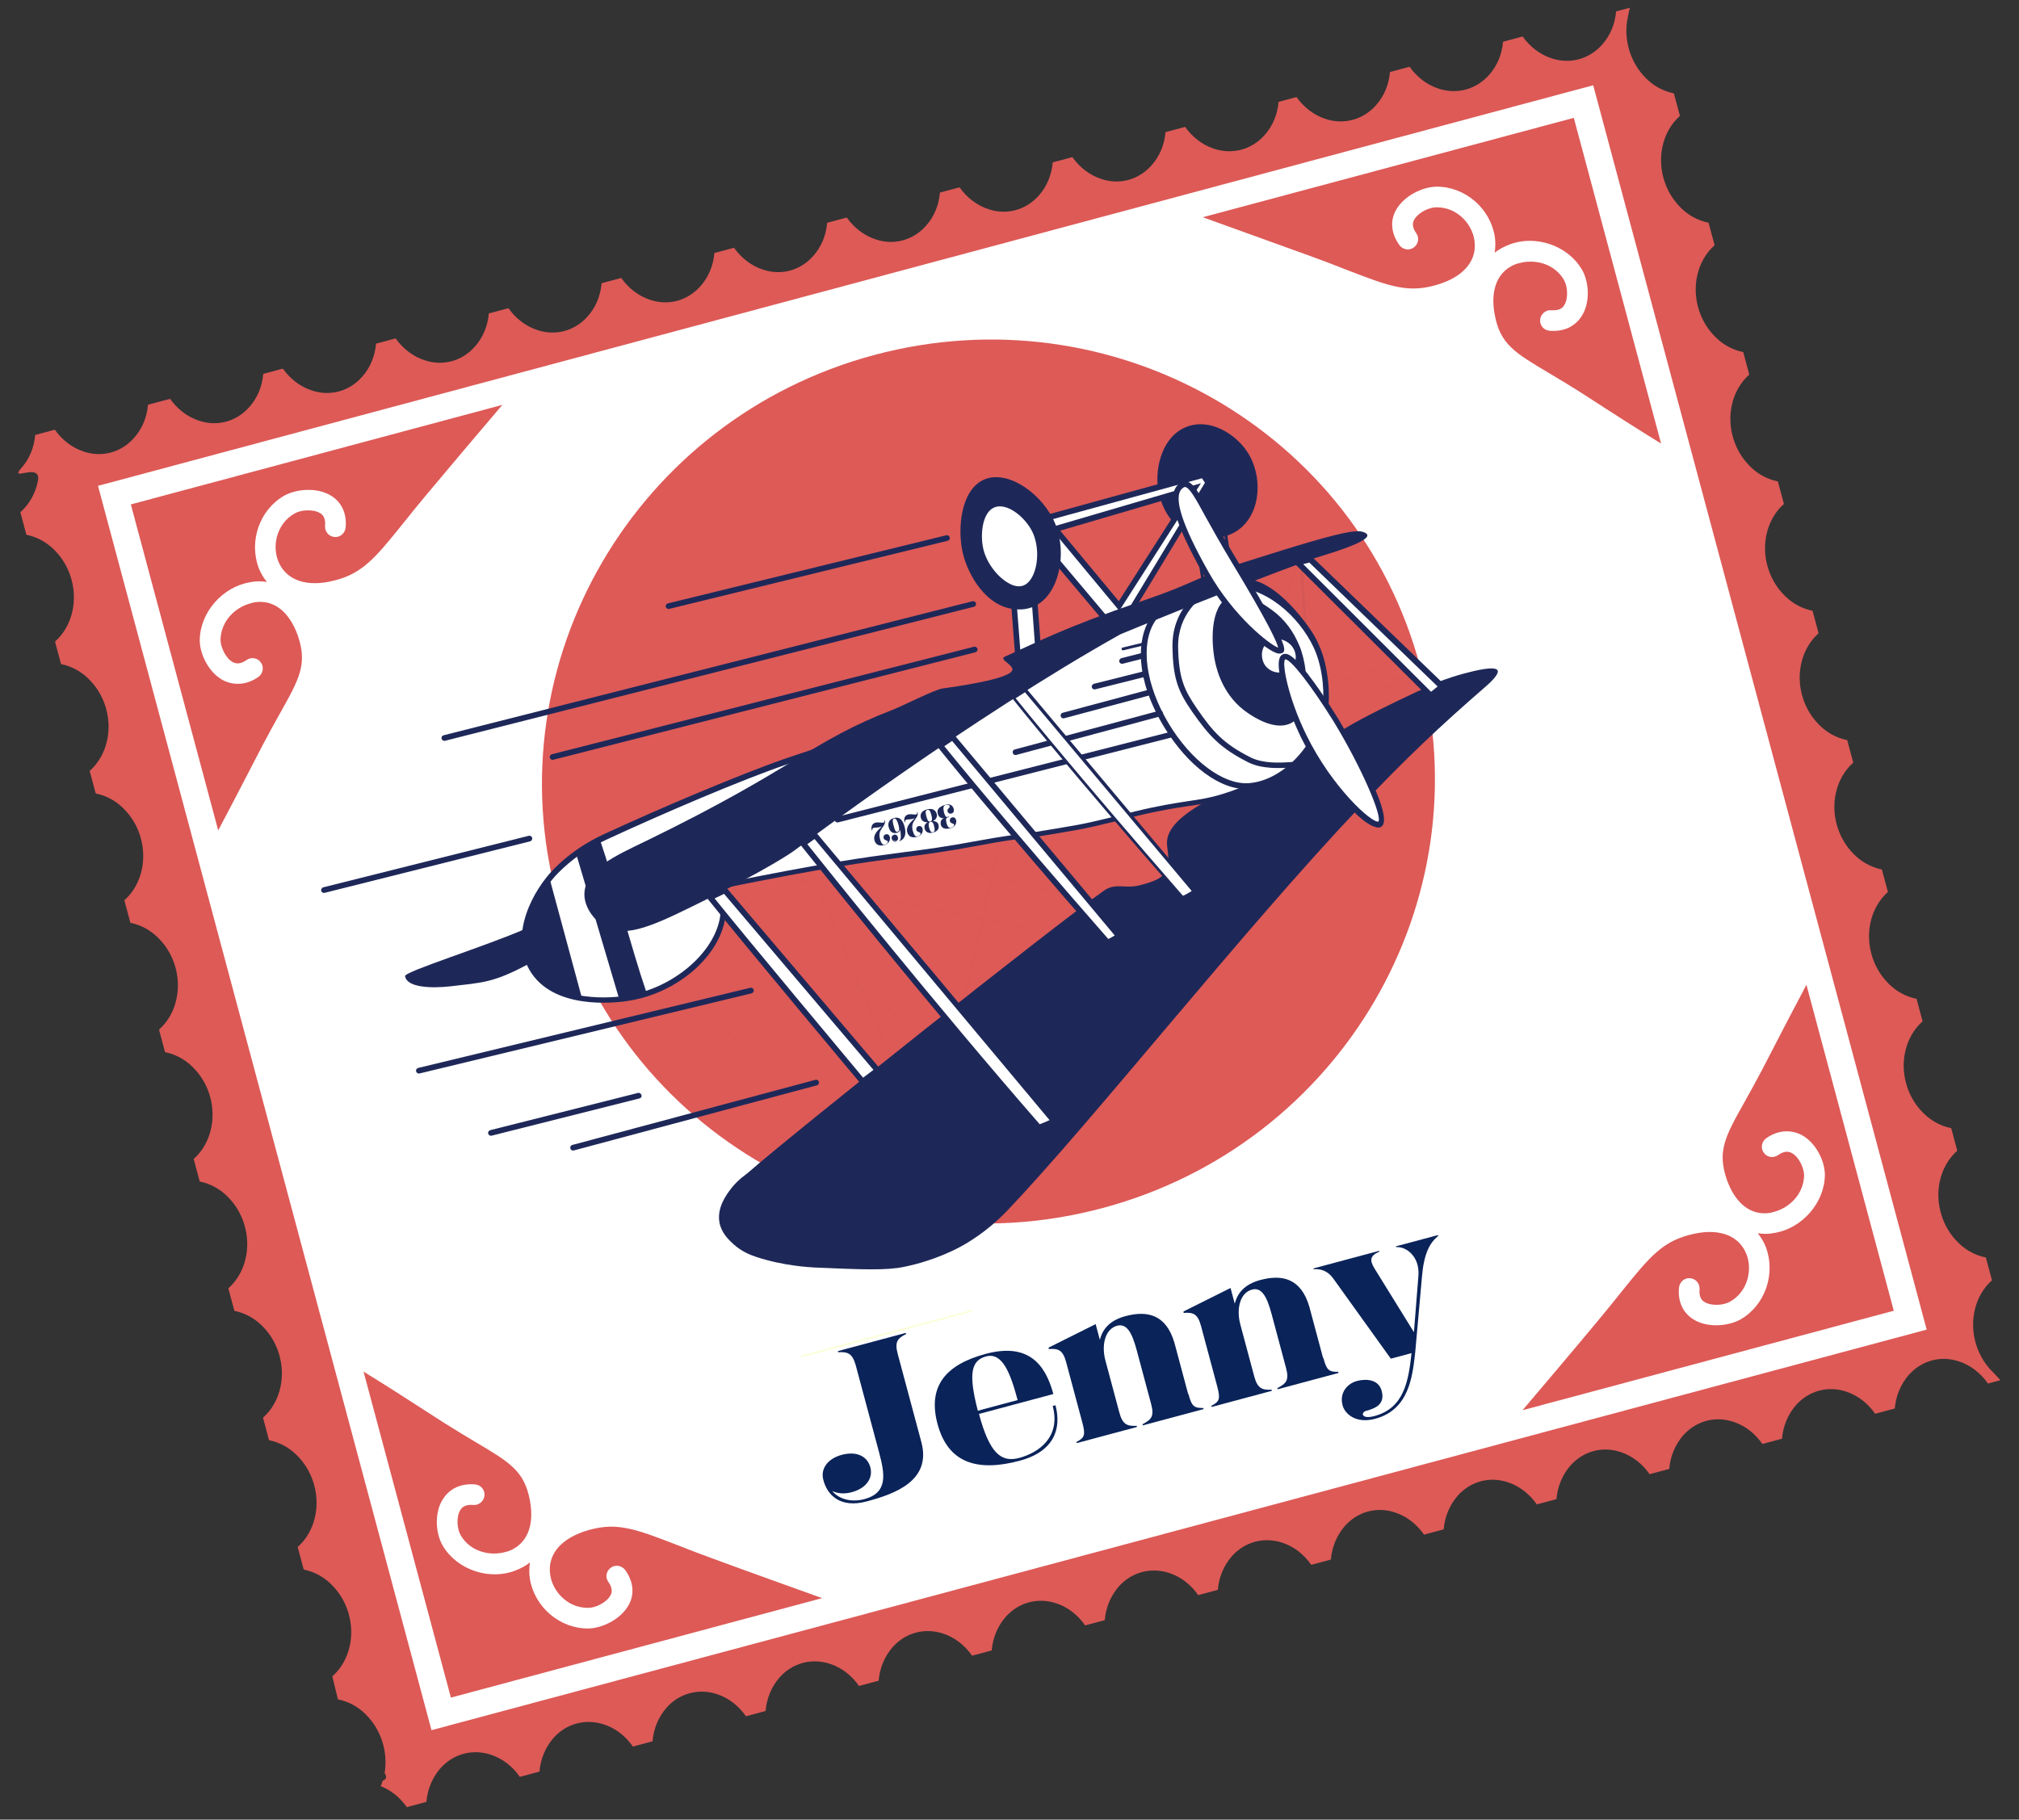 <svg width="142" height="128" viewBox="0 0 142 128" fill="none" xmlns="http://www.w3.org/2000/svg">
<rect x="0" y="0" width="142" height="128" fill="#333333" stroke="none"/>
<path d="M23.765 119.538C24.558 119.698 25.316 120.116 25.917 120.804C26.865 121.854 27.283 123.337 27.051 124.724C27.26 125.041 27.131 125.179 26.922 125.255C26.875 125.392 26.829 125.529 26.777 125.646C27.499 125.929 28.136 126.442 28.61 127.122L29.99 126.752C30.065 125.863 30.408 125.046 30.965 124.4C31.876 123.369 33.237 123.004 34.542 123.442C35.341 123.704 36.053 124.258 36.562 124.992L37.942 124.622C38.016 123.732 38.36 122.915 38.916 122.269C39.828 121.238 41.189 120.874 42.493 121.311C43.293 121.573 44.004 122.128 44.513 122.861L45.894 122.491C45.968 121.602 46.312 120.785 46.868 120.139C47.779 119.108 49.14 118.743 50.445 119.18C51.245 119.442 51.956 119.997 52.465 120.73L53.845 120.36C53.919 119.471 54.263 118.654 54.819 118.008C55.731 116.977 57.092 116.612 58.397 117.05C59.196 117.312 59.907 117.866 60.417 118.6L61.797 118.23C61.871 117.34 62.215 116.524 62.771 115.878C63.683 114.846 65.043 114.482 66.348 114.919C67.148 115.181 67.859 115.736 68.368 116.469L69.749 116.099C69.823 115.21 70.166 114.393 70.723 113.747C71.634 112.716 72.995 112.351 74.3 112.788C75.1 113.05 75.811 113.605 76.32 114.338L77.7 113.969C77.774 113.079 78.118 112.262 78.674 111.616C79.586 110.585 80.947 110.221 82.252 110.658C83.051 110.92 83.762 111.475 84.272 112.208L85.652 111.838C85.726 110.948 86.07 110.132 86.626 109.486C87.537 108.455 88.898 108.09 90.203 108.527C91.003 108.789 91.714 109.344 92.223 110.077L93.603 109.707C93.678 108.818 94.021 108.001 94.578 107.355C95.489 106.324 96.85 105.959 98.135 106.402C98.935 106.664 99.646 107.218 100.155 107.952L101.536 107.582C101.61 106.692 101.954 105.876 102.51 105.23C103.421 104.199 104.782 103.834 106.068 104.276C106.867 104.538 107.578 105.093 108.087 105.826L109.468 105.456C109.542 104.567 109.886 103.75 110.442 103.104C111.354 102.073 112.714 101.708 114 102.151C114.799 102.413 115.511 102.968 116.02 103.701L117.4 103.331C117.474 102.442 117.818 101.625 118.374 100.979C119.286 99.948 120.647 99.583 121.932 100.025C122.732 100.287 123.443 100.842 123.952 101.575L125.332 101.206C125.406 100.316 125.75 99.499 126.306 98.853C127.218 97.822 128.579 97.458 129.864 97.9C130.664 98.162 131.375 98.717 131.884 99.45L133.264 99.08C133.339 98.191 133.682 97.374 134.239 96.728C135.15 95.697 136.511 95.332 137.796 95.775C138.596 96.037 139.307 96.591 139.816 97.325L140.691 97.09C140.537 96.904 140.309 96.675 139.962 96.312C138.984 95.229 138.564 93.664 138.87 92.236C139.051 91.359 139.494 90.599 140.1 90.064L139.671 88.46C138.878 88.3 138.12 87.882 137.519 87.194C136.541 86.11 136.121 84.546 136.426 83.118C136.608 82.241 137.05 81.481 137.657 80.945L137.233 79.361C136.44 79.201 135.682 78.783 135.08 78.095C134.102 77.011 133.683 75.447 133.988 74.019C134.17 73.142 134.612 72.382 135.219 71.846L134.795 70.262C134.001 70.102 133.243 69.684 132.642 68.996C131.664 67.912 131.245 66.347 131.55 64.92C131.732 64.043 132.174 63.283 132.781 62.747L132.356 61.163C131.563 61.003 130.805 60.585 130.204 59.897C129.226 58.813 128.807 57.248 129.112 55.821C129.294 54.944 129.736 54.184 130.343 53.648L129.918 52.064C129.125 51.904 128.367 51.486 127.766 50.798C126.788 49.714 126.369 48.149 126.674 46.722C126.856 45.845 127.298 45.084 127.905 44.549L127.48 42.965C126.687 42.805 125.929 42.387 125.328 41.699C124.35 40.615 123.931 39.05 124.236 37.623C124.418 36.746 124.86 35.986 125.467 35.45L125.042 33.866C124.249 33.706 123.491 33.288 122.89 32.6C121.912 31.516 121.493 29.951 121.798 28.524C121.98 27.647 122.422 26.887 123.029 26.351L122.604 24.767C121.811 24.607 121.053 24.189 120.452 23.501C119.474 22.417 119.055 20.852 119.36 19.425C119.542 18.548 119.984 17.788 120.591 17.252L120.166 15.668C119.373 15.508 118.615 15.09 118.014 14.402C117.036 13.318 116.617 11.753 116.922 10.326C117.104 9.449 117.546 8.688 118.152 8.153L117.728 6.569C116.935 6.409 116.177 5.991 115.576 5.303C114.598 4.219 114.179 2.654 114.484 1.227C114.547 0.92 114.593 0.701 114.634 0.544L113.662 0.805C113.588 1.694 113.244 2.511 112.683 3.138C111.771 4.169 110.41 4.534 109.106 4.096C108.306 3.834 107.595 3.28 107.091 2.566L105.711 2.936C105.636 3.825 105.293 4.642 104.731 5.269C103.82 6.3 102.459 6.664 101.154 6.227C100.354 5.965 99.643 5.41 99.139 4.696L97.759 5.066C97.685 5.956 97.341 6.773 96.779 7.399C95.868 8.43 94.507 8.795 93.202 8.358C92.403 8.096 91.692 7.541 91.188 6.827L89.924 7.166C89.85 8.055 89.506 8.872 88.945 9.499C88.033 10.53 86.672 10.894 85.367 10.457C84.568 10.195 83.856 9.64 83.353 8.926L81.972 9.296C81.898 10.186 81.554 11.003 80.993 11.629C80.081 12.66 78.721 13.025 77.435 12.582C76.636 12.32 75.924 11.766 75.421 11.052L74.04 11.422C73.966 12.311 73.622 13.128 73.061 13.755C72.149 14.786 70.788 15.15 69.503 14.708C68.703 14.446 67.992 13.891 67.488 13.177L66.108 13.547C66.034 14.437 65.69 15.253 65.129 15.88C64.217 16.911 62.856 17.276 61.571 16.833C60.771 16.571 60.06 16.017 59.556 15.303L58.176 15.672C58.102 16.562 57.758 17.379 57.196 18.006C56.285 19.037 54.924 19.401 53.639 18.959C52.839 18.697 52.128 18.142 51.624 17.428L50.243 17.798C50.169 18.688 49.826 19.504 49.264 20.131C48.353 21.162 46.992 21.527 45.706 21.084C44.907 20.822 44.196 20.267 43.692 19.553L42.311 19.923C42.237 20.813 41.893 21.63 41.332 22.256C40.42 23.287 39.06 23.652 37.774 23.21C36.975 22.948 36.263 22.393 35.76 21.679L34.379 22.049C34.305 22.938 33.961 23.755 33.4 24.382C32.488 25.413 31.127 25.777 29.842 25.335C29.042 25.073 28.331 24.518 27.827 23.804L26.447 24.174C26.373 25.064 26.029 25.881 25.468 26.507C24.556 27.538 23.195 27.903 21.91 27.46C21.11 27.198 20.399 26.644 19.895 25.93L18.515 26.3C18.441 27.189 18.097 28.006 17.535 28.633C16.624 29.664 15.263 30.028 13.978 29.586C13.178 29.324 12.467 28.769 11.963 28.055L10.408 28.472C10.333 29.361 9.99 30.178 9.428 30.805C8.517 31.836 7.156 32.201 5.87 31.758C5.071 31.496 4.36 30.941 3.856 30.227L2.475 30.597C2.401 31.487 2.057 32.304 1.496 32.93C0.585 33.961 2.948 32.438 2.662 33.86C2.48 34.737 2.038 35.498 1.431 36.033L1.856 37.617C2.649 37.777 3.407 38.195 4.008 38.883C4.986 39.967 5.405 41.532 5.1 42.959C4.918 43.836 4.476 44.597 3.869 45.132L4.294 46.716C5.087 46.876 5.845 47.294 6.446 47.982C7.424 49.066 7.843 50.631 7.538 52.058C7.356 52.935 6.914 53.696 6.307 54.231L6.732 55.815C7.525 55.975 8.283 56.393 8.884 57.081C9.862 58.165 10.281 59.73 9.976 61.157C9.794 62.034 9.352 62.795 8.746 63.33L9.17 64.914C9.963 65.074 10.721 65.492 11.322 66.18C12.3 67.264 12.72 68.829 12.414 70.256C12.233 71.133 11.79 71.894 11.184 72.429L11.608 74.013C12.401 74.173 13.159 74.591 13.76 75.279C14.738 76.363 15.158 77.928 14.852 79.355C14.671 80.232 14.228 80.993 13.622 81.528L14.046 83.112C14.839 83.272 15.597 83.69 16.198 84.378C17.176 85.462 17.596 87.027 17.291 88.454C17.109 89.331 16.666 90.092 16.06 90.627L16.484 92.211C17.277 92.371 18.035 92.789 18.636 93.477C19.614 94.561 20.034 96.126 19.729 97.553C19.547 98.43 19.105 99.191 18.498 99.726L18.922 101.31C19.715 101.47 20.473 101.888 21.074 102.576C22.052 103.66 22.472 105.225 22.167 106.652C21.985 107.529 21.543 108.29 20.936 108.825L21.36 110.409C22.154 110.569 22.911 110.987 23.512 111.675C24.491 112.759 24.91 114.324 24.605 115.751C24.423 116.628 23.981 117.389 23.374 117.924L23.765 119.538Z" fill="#DD5A57"/>
<path d="M112.053 5.998L6.893 34.176L30.348 121.708L135.507 93.531L112.053 5.998Z" fill="white"/>
<path d="M77.244 87.07C94.542 82.435 104.85 64.813 100.267 47.71C95.684 30.607 77.947 20.5 60.649 25.135C43.351 29.77 33.043 47.392 37.626 64.495C42.209 81.598 59.946 91.705 77.244 87.07Z" fill="white"/>
<path d="M77.559 84.977C94.32 80.486 104.308 63.413 99.868 46.844C95.428 30.274 78.242 20.483 61.481 24.974C44.72 29.465 34.731 46.538 39.171 63.108C43.611 79.677 60.798 89.468 77.559 84.977Z" fill="#DD5A57"/>
<path d="M68.371 92.139L56.317 95.369L56.348 95.485L68.402 92.255L68.371 92.139Z" fill="#FBFFD7"/>
<path d="M58.939 95.122L58.938 95.04L63.682 93.769L63.741 93.835C63.155 94.137 62.9 94.351 63.138 95.239L64.8 101.441C65.53 104.164 62.943 105.085 60.959 105.617C59.054 106.127 58.16 105.124 57.905 104.095C57.693 103.303 58.234 102.599 59.206 102.339C60.217 102.068 60.998 102.418 61.211 103.21C61.418 103.982 60.921 104.695 59.91 104.966C59.366 105.112 58.916 105.067 58.532 104.88C58.975 105.444 59.858 105.705 60.791 105.455C62.463 105.007 62.238 103.701 61.824 102.155L60.178 96.012C59.931 95.167 59.598 95.091 58.939 95.122Z" fill="#0A2359"/>
<path d="M74.233 98.851C74.662 100.454 74.185 102.094 71.716 102.755C68.644 103.578 66.676 102.843 65.952 100.221C65.208 97.521 66.507 95.993 69.326 95.238C72.282 94.446 73.51 95.918 74.084 98.062L68.854 99.464C69.6 102.246 70.42 102.895 71.683 102.557C73.064 102.187 74.623 101.086 74.038 98.903L74.233 98.851ZM68.773 99.237L71.572 98.487C71.065 96.594 70.501 95.109 69.354 95.417C68.323 95.693 68.083 96.585 68.773 99.237Z" fill="#0A2359"/>
<path d="M83.586 98.063C83.819 98.932 83.977 99.056 84.641 99.044L84.642 99.126L80.384 100.267L80.344 100.195C80.964 99.863 81.2 99.655 80.962 98.766L79.947 94.98C79.631 93.802 79.269 93.07 78.569 93.258C77.733 93.482 77.447 94.594 77.748 95.714L78.726 99.365C78.959 100.235 79.297 100.33 79.955 100.299L79.957 100.382L75.738 101.512L75.698 101.44C76.284 101.138 76.359 100.952 76.121 100.063L74.982 95.813C74.749 94.944 74.411 94.848 73.757 94.899L73.751 94.797L77.059 93.145L77.354 94.246C77.538 93.534 78.012 92.89 79.159 92.582C80.753 92.155 82.037 92.515 82.604 94.475L83.567 98.068L83.586 98.063Z" fill="#0A2359"/>
<path d="M93.074 95.521C93.307 96.39 93.465 96.514 94.128 96.501L94.13 96.584L89.872 97.725L89.832 97.653C90.451 97.321 90.687 97.113 90.449 96.224L89.435 92.438C89.119 91.259 88.756 90.528 88.056 90.716C87.22 90.94 86.935 92.052 87.235 93.172L88.213 96.823C88.446 97.693 88.784 97.788 89.443 97.757L89.444 97.839L85.225 98.97L85.185 98.898C85.771 98.596 85.846 98.41 85.608 97.521L84.469 93.271C84.236 92.402 83.898 92.306 83.245 92.357L83.239 92.255L86.546 90.603L86.842 91.704C87.026 90.992 87.499 90.347 88.646 90.04C90.24 89.613 91.525 89.973 92.091 91.933L93.054 95.526L93.074 95.521Z" fill="#0A2359"/>
<path d="M93.829 90.018C93.379 89.352 92.851 89.245 92.383 89.287L92.387 89.224L96.994 87.99L97.01 88.048C96.375 88.321 96.311 88.628 96.652 89.2L99.444 93.711L99.759 89.754C99.87 88.379 98.888 87.669 98.196 87.73L98.18 87.672L101.135 86.88L101.151 86.938C100.553 87.43 100.15 88.179 100.013 89.769L99.534 95.136C99.341 96.823 99.113 99.162 96.722 99.803C95.322 100.178 94.578 99.425 94.428 98.865C94.174 97.918 94.824 97.309 95.427 97.147C96.088 96.97 96.957 97.027 97.175 97.839C97.418 98.747 96.813 99.054 96.054 99.257C95.918 99.293 95.828 99.421 95.853 99.518C95.914 99.667 96.145 99.75 96.67 99.61C98.75 99.052 99.058 97.168 99.276 95.184L97.818 95.575L93.829 90.018Z" fill="#0A2359"/>
<path d="M92.233 18.038C93.156 18.371 93.971 18.691 94.692 18.974C97.854 20.197 99.13 20.683 101.33 19.949C103.049 19.364 103.915 18.242 103.694 16.872C103.526 15.779 102.517 14.579 101.038 14.582C100.516 14.577 99.74 14.95 99.46 15.46C99.361 15.632 99.277 15.944 99.612 16.413C99.846 16.744 99.755 17.182 99.422 17.416C99.108 17.645 98.648 17.562 98.414 17.231C97.845 16.431 97.754 15.545 98.176 14.789C98.751 13.745 100.089 13.138 101.045 13.13C103.046 13.133 104.807 14.649 105.13 16.633C105.184 16.991 105.185 17.384 105.123 17.773C105.451 17.52 105.8 17.343 106.139 17.211C107.949 16.498 110.229 17.233 111.251 18.947C111.742 19.768 111.887 21.241 111.238 22.243C110.752 22.994 109.952 23.353 108.97 23.265C108.564 23.228 108.28 22.87 108.323 22.485C108.347 22.106 108.718 21.779 109.104 21.821C109.681 21.873 109.911 21.646 110.011 21.474C110.321 20.998 110.254 20.125 109.989 19.679C109.302 18.517 107.931 18.222 106.881 18.503L106.628 18.571C105.323 19.065 104.797 20.366 105.126 22.141C105.514 24.211 106.529 24.809 108.932 26.236C109.602 26.636 110.321 27.064 111.149 27.588C113.52 29.127 115.531 30.41 116.827 31.201L110.688 8.29L84.597 15.281C86.579 15.992 89.603 17.087 92.233 18.038Z" fill="#DD5A57"/>
<path d="M35.332 28.481L9.202 35.483L15.347 58.414C16.068 57.061 17.153 54.969 18.457 52.446C18.912 51.578 19.32 50.848 19.7 50.166C21.069 47.729 21.629 46.709 20.949 44.717C20.342 42.996 19.216 42.138 17.863 42.376L17.61 42.444C16.561 42.725 15.54 43.661 15.507 45.016C15.52 45.53 15.879 46.324 16.385 46.582C16.577 46.675 16.871 46.762 17.344 46.428C17.678 46.194 18.138 46.278 18.353 46.614C18.582 46.925 18.496 47.383 18.183 47.612C17.376 48.18 16.499 48.249 15.707 47.861C14.664 47.312 14.039 45.989 14.048 45.013C14.081 43.037 15.689 41.261 17.607 40.954C17.982 40.874 18.358 40.877 18.768 40.933C18.52 40.627 18.324 40.285 18.192 39.948C17.499 38.063 18.247 35.875 19.979 34.873C20.83 34.396 22.292 34.253 23.292 34.875C24.041 35.337 24.405 36.151 24.308 37.109C24.27 37.512 23.913 37.815 23.527 37.773C23.121 37.737 22.843 37.398 22.861 36.999C22.916 36.426 22.688 36.197 22.515 36.098C22.018 35.797 21.16 35.861 20.71 36.126C19.428 36.863 19.154 38.407 19.555 39.438C20.044 40.715 21.36 41.273 23.141 40.92C25.413 40.457 26.275 39.397 28.402 36.757C28.885 36.151 29.431 35.467 30.064 34.717C31.88 32.553 33.951 30.094 35.332 28.481Z" fill="#DD5A57"/>
<path d="M107.083 99.201L133.193 92.204L127.049 69.273C126.328 70.626 125.242 72.718 123.939 75.242C123.484 76.109 123.075 76.84 122.695 77.521C121.327 79.958 120.767 80.978 121.446 82.97C122.053 84.692 123.179 85.549 124.532 85.311L124.785 85.243C125.835 84.962 126.855 84.026 126.888 82.671C126.875 82.157 126.517 81.363 126.01 81.105C125.818 81.012 125.524 80.925 125.051 81.259C124.718 81.493 124.258 81.409 124.043 81.073C123.814 80.762 123.899 80.304 124.213 80.075C125.019 79.507 125.897 79.438 126.688 79.826C127.731 80.375 128.357 81.698 128.347 82.674C128.314 84.65 126.707 86.426 124.788 86.733C124.414 86.813 124.038 86.81 123.627 86.754C123.876 87.061 124.071 87.401 124.203 87.739C124.896 89.624 124.149 91.812 122.417 92.814C121.565 93.291 120.103 93.434 119.103 92.812C118.354 92.35 117.99 91.536 118.088 90.578C118.126 90.175 118.482 89.872 118.868 89.914C119.274 89.95 119.553 90.29 119.534 90.688C119.48 91.261 119.708 91.49 119.88 91.589C120.377 91.891 121.235 91.826 121.685 91.561C122.967 90.824 123.241 89.28 122.84 88.249C122.352 86.972 121.035 86.414 119.255 86.767C116.983 87.231 116.12 88.29 113.994 90.93C113.51 91.536 112.964 92.221 112.332 92.97C110.52 95.153 108.444 97.593 107.083 99.201Z" fill="#DD5A57"/>
<path d="M50.162 109.649C49.24 109.316 48.425 108.996 47.703 108.713C44.541 107.49 43.265 107.004 41.065 107.738C39.347 108.323 38.481 109.445 38.702 110.815C38.87 111.908 39.879 113.108 41.358 113.105C41.88 113.11 42.655 112.737 42.935 112.227C43.035 112.055 43.118 111.743 42.784 111.274C42.549 110.943 42.64 110.505 42.973 110.271C43.287 110.042 43.747 110.125 43.982 110.456C44.55 111.256 44.642 112.142 44.219 112.898C43.645 113.942 42.307 114.549 41.35 114.557C39.349 114.554 37.589 113.038 37.266 111.054C37.211 110.696 37.21 110.303 37.273 109.914C36.945 110.167 36.596 110.344 36.256 110.476C34.447 111.189 32.166 110.454 31.144 108.74C30.654 107.919 30.509 106.446 31.157 105.444C31.644 104.693 32.443 104.334 33.426 104.422C33.831 104.459 34.115 104.817 34.072 105.202C34.048 105.581 33.678 105.908 33.292 105.866C32.715 105.814 32.484 106.041 32.384 106.213C32.074 106.689 32.141 107.562 32.407 108.008C33.093 109.17 34.464 109.465 35.514 109.184L35.767 109.116C37.072 108.622 37.599 107.321 37.269 105.546C36.881 103.476 35.867 102.878 33.463 101.451C32.793 101.051 32.074 100.623 31.246 100.099C28.875 98.56 26.864 97.277 25.569 96.486L31.713 119.417L57.823 112.42C55.816 111.695 52.798 110.62 50.162 109.649Z" fill="#DD5A57"/>
<path d="M77.641 62.655C74.184 65.073 55.924 79.593 52.582 82.518C52.501 82.602 51.944 82.937 51.432 83.592C51.093 84.035 50.399 84.946 50.606 86.029C50.758 86.754 51.258 87.221 51.59 87.525C52.194 88.067 52.817 88.294 53.229 88.432C55.147 89.057 56.983 89.144 57.301 89.163C60.631 89.306 62.297 89.377 63.562 89.121C65.814 88.662 67.358 87.814 67.774 87.578C69.38 86.651 70.414 85.608 70.87 85.134C76.951 78.742 87.3 65.575 95.599 56.808C98.846 53.371 101.343 51.025 104.42 48.357C104.656 48.149 105.47 47.455 105.329 47.161C105.153 46.815 103.69 47.186 102.97 47.379C101.823 47.686 101.057 48.016 101.057 48.016C96.671 49.999 94.983 51.01 94.983 51.01C88.069 55.223 81.972 56.733 82.076 59.376C82.094 59.909 82.395 60.802 81.85 61.486C81.663 61.723 81.34 61.995 80.047 62.301C79.103 62.512 78.428 62.092 77.641 62.655Z" fill="#1E2858"/>
<path d="M68.908 59.301C62.815 60.437 62.334 59.965 50.78 62.337C49.573 62.577 51.058 62.987 50.837 64.495C50.421 67.299 47.281 69.734 44.078 70.22C43.498 70.313 38.993 70.92 37.383 68.1C36.055 65.785 37.619 62.757 39.108 61.24C40.286 60.034 41.553 59.322 42.537 58.872C46.206 57.164 51.961 54.691 55.359 53.531C64.006 50.573 71.314 48.532 79.11 43.565C80.106 42.925 84.544 40.825 87.817 40.983C88.471 41.015 90.018 41.656 91.883 44.262C93.972 47.16 93.266 51.367 91.162 53.545C90.283 54.464 89.259 54.842 87.191 55.603C84.309 56.666 83.746 56.278 79.896 57.227C76.084 58.165 76.653 58.034 73.426 58.588C72.136 58.83 71.609 58.805 68.908 59.301Z" fill="white"/>
<path d="M45.098 70.216C44.767 70.304 44.451 70.368 44.11 70.418C43.248 70.546 38.844 71.063 37.224 68.205C35.81 65.727 37.494 62.604 38.97 61.112C39.955 60.123 41.095 59.321 42.466 58.684C46.396 56.865 52.064 54.456 55.307 53.338C56.531 52.928 57.735 52.522 58.92 52.122C66.13 49.714 72.345 47.634 79.02 43.382C79.996 42.748 84.526 40.602 87.843 40.769C88.751 40.816 90.326 41.719 92.057 44.133C94.286 47.242 93.404 51.495 91.3 53.674C90.388 54.623 89.344 55.006 87.243 55.796C85.593 56.404 84.673 56.547 83.509 56.714C82.608 56.852 81.566 57.007 79.903 57.411L79.728 57.458C76.544 58.249 76.544 58.249 74.412 58.613L73.414 58.777C72.918 58.869 72.532 58.91 72.089 58.967C71.402 59.047 70.555 59.15 68.91 59.466C66.569 59.907 65.04 60.11 63.428 60.314C60.832 60.658 57.914 61.046 50.802 62.496C50.583 62.535 50.51 62.575 50.496 62.599C50.511 62.657 50.581 62.763 50.627 62.854C50.842 63.19 51.147 63.708 51.022 64.487C50.666 67.046 48.13 69.403 45.098 70.216ZM84.328 41.649C82.014 42.269 79.878 43.318 79.24 43.737C72.532 48.019 66.278 50.109 59.048 52.522C57.863 52.923 56.659 53.328 55.435 53.739C52.187 54.837 46.544 57.26 42.633 59.074C41.295 59.681 40.209 60.448 39.257 61.407C37.912 62.762 36.279 65.767 37.573 68.029C39.067 70.651 43.233 70.177 44.05 70.041C47.293 69.545 50.252 67.054 50.647 64.484C50.744 63.837 50.484 63.41 50.298 63.108C50.159 62.897 50.043 62.7 50.133 62.489C50.222 62.279 50.475 62.211 50.733 62.163C57.865 60.707 60.802 60.314 63.398 59.97C65.01 59.766 66.54 59.563 68.861 59.128C70.53 58.825 71.378 58.722 72.079 58.617C72.522 58.561 72.888 58.525 73.384 58.433L74.382 58.269C76.495 57.91 76.495 57.91 79.66 57.124L79.835 57.078C81.517 56.668 82.559 56.513 83.479 56.37C84.663 56.198 85.525 56.071 87.13 55.454C89.159 54.703 90.183 54.325 91.028 53.436C93.017 51.371 93.788 47.251 91.734 44.406C89.57 41.383 88.006 41.222 87.815 41.211C86.73 41.129 85.513 41.331 84.328 41.649Z" fill="#1E2858"/>
<path d="M36.956 65.337C34.178 66.557 28.466 68.336 28.49 68.661C28.605 69.479 30.348 69.53 31.664 69.384C33.885 69.121 34.706 69.149 37.179 67.803" fill="#1E2858"/>
<path d="M81.433 34.267C81.259 32.843 81.753 30.64 83.519 30.001C85.175 29.413 86.9 30.566 87.694 31.74C88.828 33.403 88.737 36.099 87.077 37.289C86.077 37.992 84.725 38.002 83.719 37.588C81.769 36.765 81.471 34.567 81.433 34.267Z" fill="#1E2858"/>
<path d="M49.958 63.157C50.151 63.023 50.989 62.653 50.989 62.653L61.715 75.308L60.678 76.104C60.673 76.085 52.276 66.056 49.958 63.157Z" fill="white"/>
<path d="M60.643 76.362L60.519 76.209C60.429 76.109 52.092 66.147 49.798 63.262L49.674 63.109L49.847 62.98C50.055 62.821 50.821 62.491 50.913 62.446L51.044 62.39L62.008 75.313L60.643 76.362ZM50.261 63.2C52.574 66.08 59.688 74.588 60.703 75.808L61.431 75.26L50.925 62.878C50.721 62.974 50.445 63.11 50.261 63.2Z" fill="#1E2858"/>
<path d="M92.144 39.327L101.423 48.291L100.632 48.917L91.28 39.6L92.144 39.327Z" fill="white"/>
<path d="M100.621 49.189L90.898 39.495L92.209 39.102L92.293 39.183L101.74 48.309L100.621 49.189ZM91.657 39.685L100.648 48.664L101.11 48.291L92.085 39.57L91.657 39.685Z" fill="#1E2858"/>
<path d="M71.58 46.1L71.29 42.451L72.728 42.065L73.031 45.918L71.58 46.1Z" fill="white"/>
<path d="M73.249 46.108L71.412 46.331L71.102 42.294L72.929 41.804L73.249 46.108ZM71.772 45.883L72.819 45.747L72.566 42.316L71.516 42.597L71.772 45.883Z" fill="#1E2858"/>
<path d="M86.746 40.566L84.532 41.014L83.55 34.859L85.847 34.409L86.746 40.566ZM84.695 40.764L86.514 40.4L85.655 34.626L83.757 35.01L84.695 40.764Z" fill="#1E2858"/>
<path d="M85.035 34.026L84.616 33.393L73.555 36.44L73.068 35.866L73.263 36.518L71.013 37.141L71.422 38.046L73.545 37.415L74.115 39.23L77.967 43.809L79.45 43.121L84.924 34.077L85.035 34.026ZM78.71 42.616L74.221 37.214L84.035 34.336L78.71 42.616Z" fill="white"/>
<path d="M77.902 44.033L73.931 39.321L73.422 37.655L71.319 38.281L70.748 37.005L73.017 36.377L72.576 34.963L73.62 36.215L84.7 33.163L85.359 34.146L85.029 34.235L79.569 43.255L77.902 44.033ZM74.294 39.12L78.022 43.546L79.301 42.954L84.746 33.959L84.537 33.642L71.318 37.267L71.546 37.806L73.688 37.17L74.294 39.12ZM78.721 42.965L73.858 37.104L84.464 33.993L78.721 42.965ZM74.564 37.329L78.686 42.291L83.547 34.694L74.564 37.329Z" fill="#1E2858"/>
<path d="M81.03 43.651C78.692 47.445 83.735 55.536 87.777 55.301C90.259 55.154 92.704 52.615 93.193 49.771C93.295 49.143 93.313 47.109 92.561 45.468C91.481 43.149 89.027 40.99 86.427 41.087C86.164 41.116 82.397 41.442 81.03 43.651Z" fill="white"/>
<path d="M88.686 55.348C88.394 55.426 88.097 55.485 87.809 55.5C85.859 55.608 83.544 53.889 81.867 51.129C79.798 47.687 79.986 44.966 80.857 43.552C82.324 41.171 86.38 40.913 86.419 40.902C89.146 40.813 91.67 43.077 92.75 45.397C93.527 47.052 93.519 49.125 93.413 49.816C92.951 52.445 90.921 54.749 88.686 55.348ZM81.202 43.749C80.183 45.389 80.582 48.202 82.205 50.914C83.777 53.516 86.019 55.193 87.784 55.093C90.144 54.957 92.527 52.496 93.016 49.736C93.133 49.083 93.133 47.137 92.396 45.554C91.372 43.364 89.001 41.204 86.44 41.29C86.44 41.29 85.416 41.357 84.202 41.724C83.206 42.053 81.888 42.655 81.202 43.749Z" fill="#1E2858"/>
<path d="M86.441 41.994C85.089 42.625 85.163 45.235 85.478 46.641C85.598 47.168 86.051 49.014 87.777 50.166C88.211 50.464 89.699 51.432 90.799 50.868C92.208 50.139 91.848 47.398 91.793 46.958C91.732 46.498 91.386 44.272 89.407 42.876C88.84 42.469 87.478 41.509 86.441 41.994Z" fill="#1E2858"/>
<path d="M90.905 53.987C90.841 53.983 90.764 54.004 90.7 54.001C90.022 54.037 88.75 54.109 87.786 53.622C85.833 52.634 85.039 51.77 83.856 50.078C82.933 48.731 82.49 47.856 82.464 45.503C82.421 43.009 84.079 41.654 85.053 41.247L85.215 41.618C84.391 41.963 82.834 43.229 82.859 45.5C82.898 47.747 83.301 48.55 84.195 49.863C85.323 51.507 86.087 52.338 87.966 53.284C88.832 53.714 90.026 53.663 90.68 53.613C90.763 53.611 90.826 53.615 90.904 53.594L90.905 53.987Z" fill="#1E2858"/>
<path d="M71.291 42.844C69.379 42.631 68.107 40.529 67.717 38.915C67.314 37.18 67.575 34.419 69.243 33.723C70.969 33.012 73.418 34.841 74.24 36.898C75.062 38.955 74.491 41.8 72.796 42.627C72.132 42.95 71.506 42.869 71.291 42.844Z" fill="#1E2858"/>
<path d="M38.648 61.778L40.935 70.234C40.935 70.234 37.976 69.846 37.091 67.475C36.154 64.91 38.648 61.778 38.648 61.778Z" fill="#1E2858"/>
<path d="M43.551 70.278L40.52 60.054C40.52 60.054 40.901 59.766 41.187 59.586C41.941 59.135 42.183 59.029 42.183 59.029C43.369 62.521 44.302 66.391 45.483 69.864C45.08 69.993 44.846 70.055 44.511 70.125C44.2 70.208 44.019 70.236 43.551 70.278Z" fill="#1E2858"/>
<path d="M62.81 49.92C57.065 52.122 55.991 54.025 45.465 59.144C43.251 60.213 41.317 61.083 41.117 62.669C40.985 63.657 41.704 64.706 42.561 65.181C43.885 65.923 45.554 65.31 48.572 63.819C54.283 61.025 55.861 59.836 55.861 59.836C56.416 59.419 68.266 50.529 78.79 44.623C78.79 44.623 86.214 41.537 92.461 39.263C92.956 39.089 97.558 37.835 95.751 37.387C95.662 37.369 95.326 37.356 94.926 37.422C93.748 37.613 91.547 38.265 87.419 39.578C83.733 40.752 84.243 40.947 80.214 42.316C74.946 44.121 73.121 45.087 70.649 46.204C70.242 46.396 71.371 46.798 71.181 47.18C70.883 47.777 67.411 48.273 66.267 48.435C65.746 48.512 63.562 49.615 62.81 49.92Z" fill="#1E2858"/>
<path d="M89.025 45.028C88.389 45.53 88.405 46.602 89.034 47.159C89.608 47.667 90.598 47.63 91.067 47.049C91.46 46.571 91.4 45.883 91.086 45.408C90.666 44.775 89.662 44.526 89.025 45.028Z" fill="white"/>
<path d="M90.456 47.647C90.359 47.673 90.262 47.699 90.16 47.706C89.692 47.748 89.236 47.601 88.904 47.297C88.548 46.978 88.36 46.511 88.372 46.011C88.394 45.549 88.573 45.129 88.915 44.851C89.224 44.602 89.651 44.488 90.087 44.557C90.566 44.636 91.01 44.89 91.279 45.273C91.618 45.762 91.709 46.566 91.239 47.147C91.038 47.408 90.767 47.564 90.456 47.647ZM89.15 45.181C88.909 45.37 88.762 45.678 88.753 46.033C88.749 46.407 88.891 46.783 89.158 47.001C89.406 47.225 89.749 47.34 90.114 47.304C90.441 47.278 90.737 47.137 90.904 46.906C91.249 46.482 91.171 45.882 90.907 45.518C90.702 45.221 90.358 45.023 89.986 44.957C89.682 44.914 89.391 44.992 89.15 45.181Z" fill="#1E2858"/>
<path d="M97.057 57.971C96.472 58.355 93.45 55.397 91.691 51.789C90.522 49.369 89.779 46.441 90.317 46.194C91 45.866 93.728 50.291 93.943 50.626C95.575 53.295 97.68 57.576 97.057 57.971Z" fill="white"/>
<path d="M97.055 58.199C96.958 58.225 96.85 58.212 96.738 58.18C95.297 57.78 92.615 54.15 91.507 51.879C90.434 49.662 89.715 47.059 89.992 46.302C90.038 46.165 90.12 46.081 90.212 46.035C90.527 45.889 91.003 46.031 92.464 48.062C93.256 49.154 93.967 50.33 94.107 50.541C94.147 50.613 98.269 57.439 97.147 58.153C97.128 58.159 97.094 58.188 97.055 58.199ZM90.388 46.382C90.138 46.614 90.591 49.081 91.875 51.698C93.674 55.378 96.48 57.918 96.947 57.793C97.224 57.429 95.791 54.024 93.783 50.731C92.247 48.265 90.773 46.341 90.388 46.382Z" fill="#1E2858"/>
<path d="M90.071 45.742C89.748 46.015 86.79 43.764 84.859 40.368C83.209 37.476 82.122 34.972 83.018 34.194C83.832 33.5 84.224 35.196 86.767 39.401C89.596 44.047 90.273 45.563 90.071 45.742Z" fill="white"/>
<path d="M90.089 45.965C90.031 45.98 89.967 45.977 89.904 45.973C89.096 45.837 86.451 43.585 84.68 40.478C82.584 36.774 82.031 34.79 82.898 34.06C83.086 33.906 83.276 33.835 83.452 33.871C83.931 33.949 84.303 34.636 85.146 36.15C85.598 36.981 86.17 38.029 86.957 39.33C90.697 45.512 90.442 45.725 90.206 45.934C90.162 45.925 90.128 45.955 90.089 45.965ZM83.306 34.261C83.268 34.272 83.215 34.307 83.147 34.366C82.487 34.937 83.123 36.92 85.024 40.282C86.764 43.356 89.274 45.334 89.897 45.561C89.818 45.188 89.232 43.855 86.613 39.525C85.827 38.224 85.254 37.177 84.778 36.331C84.12 35.12 83.673 34.308 83.37 34.265C83.365 34.246 83.345 34.251 83.306 34.261Z" fill="#1E2858"/>
<path d="M69.91 35.594C70.851 35.218 72.142 36.301 72.675 37.359C73.406 38.84 72.974 40.964 71.96 41.298C70.984 41.622 69.439 40.214 69.069 38.677C68.799 37.59 68.983 35.946 69.91 35.594Z" fill="white"/>
<path d="M71.947 41.405C71.617 41.493 71.245 41.428 70.851 41.202C69.994 40.727 69.222 39.712 68.973 38.703C68.702 37.616 68.871 35.914 69.89 35.517C70.928 35.114 72.264 36.289 72.773 37.332C73.226 38.246 73.261 39.541 72.865 40.476C72.663 40.965 72.355 41.295 71.991 41.414C71.986 41.395 71.966 41.4 71.947 41.405ZM69.956 35.685C69.068 36.027 68.922 37.66 69.167 38.651C69.401 39.602 70.143 40.584 70.951 41.03C71.32 41.242 71.667 41.294 71.954 41.196C72.26 41.093 72.514 40.798 72.693 40.377C73.06 39.492 73.027 38.279 72.603 37.399C72.064 36.321 70.805 35.354 69.956 35.685Z" fill="#1E2858"/>
<path d="M82.439 51.866L58.954 57.848C58.837 57.879 58.733 57.804 58.708 57.707C58.676 57.591 58.734 57.493 58.85 57.462L82.336 51.48C82.452 51.448 82.556 51.524 82.582 51.621C82.608 51.717 82.556 51.835 82.439 51.866Z" fill="#1E2858"/>
<path d="M81.645 50.381L71.477 53.105C71.361 53.136 71.262 53.08 71.231 52.964C71.2 52.848 71.257 52.75 71.374 52.719L81.542 49.994C81.658 49.963 81.757 50.02 81.788 50.135C81.819 50.251 81.743 50.355 81.645 50.381Z" fill="#1E2858"/>
<path d="M80.954 48.889L74.849 50.525C74.733 50.556 74.634 50.499 74.603 50.383C74.572 50.268 74.629 50.169 74.746 50.138L80.85 48.502C80.967 48.471 81.065 48.528 81.097 48.644C81.127 48.76 81.07 48.858 80.954 48.889Z" fill="#1E2858"/>
<path d="M80.646 47.584L77.034 48.49C76.917 48.521 76.813 48.445 76.787 48.349C76.762 48.252 76.833 48.13 76.93 48.103L80.523 47.203C80.639 47.172 80.743 47.247 80.769 47.344C80.814 47.435 80.743 47.558 80.646 47.584Z" fill="#1E2858"/>
<path d="M80.49 46.301L78.968 46.688C78.851 46.719 78.748 46.643 78.722 46.547C78.696 46.45 78.767 46.328 78.864 46.301L80.386 45.914C80.503 45.883 80.606 45.959 80.632 46.056C80.663 46.171 80.606 46.27 80.49 46.301Z" fill="#1E2858"/>
<path d="M80.514 45.383L79.007 45.746C78.949 45.761 78.9 45.733 78.884 45.675C78.869 45.617 78.916 45.563 78.955 45.552L80.463 45.19C80.521 45.174 80.57 45.203 80.586 45.261C80.601 45.319 80.573 45.367 80.514 45.383Z" fill="#1E2858"/>
<path d="M83.162 63.122C75.14 53.946 71.273 49.081 71.273 49.081L72.109 48.546L83.961 62.681C83.966 62.7 83.512 63.029 83.162 63.122Z" fill="white"/>
<path d="M83.131 63.234L83.096 63.182C75.163 54.105 71.242 49.193 71.207 49.14L71.142 49.054L72.157 48.409L84.127 62.677L84.041 62.742C84.021 62.747 83.573 63.095 83.203 63.194L83.131 63.234ZM71.431 49.121C71.993 49.82 75.883 54.617 83.195 63.01C83.424 62.928 83.689 62.753 83.815 62.678L72.088 48.697L71.431 49.121Z" fill="#1E2858"/>
<path d="M66.649 38.041L47.074 42.831C46.958 42.862 46.854 42.787 46.828 42.69C46.797 42.574 46.873 42.471 46.971 42.445L66.546 37.655C66.662 37.624 66.766 37.7 66.792 37.796C66.823 37.912 66.766 38.01 66.649 38.041Z" fill="#1E2858"/>
<path d="M68.516 42.676C68.497 42.681 68.497 42.681 68.516 42.676L31.306 52.108C31.19 52.139 31.086 52.064 31.06 51.967C31.029 51.851 31.086 51.753 31.203 51.722L68.393 42.295C68.51 42.264 68.614 42.34 68.639 42.436C68.665 42.533 68.613 42.65 68.516 42.676Z" fill="#1E2858"/>
<path d="M68.604 45.883L38.916 53.444C38.799 53.475 38.696 53.4 38.67 53.303C38.644 53.207 38.715 53.084 38.812 53.058L68.501 45.496C68.617 45.465 68.721 45.541 68.747 45.637C68.778 45.753 68.701 45.857 68.604 45.883Z" fill="#1E2858"/>
<path d="M37.286 59.182L22.837 62.805C22.72 62.836 22.617 62.76 22.591 62.664C22.565 62.567 22.636 62.444 22.733 62.419L37.182 58.795C37.299 58.764 37.403 58.84 37.428 58.937C37.454 59.033 37.403 59.151 37.286 59.182Z" fill="#1E2858"/>
<path d="M52.862 69.875L29.513 75.51C29.396 75.541 29.292 75.465 29.267 75.369C29.235 75.253 29.312 75.15 29.409 75.124L52.758 69.488C52.875 69.457 52.979 69.533 53.005 69.629C53.036 69.745 52.959 69.849 52.862 69.875Z" fill="#1E2858"/>
<path d="M44.986 77.265L34.582 79.887C34.465 79.918 34.362 79.843 34.336 79.746C34.305 79.63 34.381 79.527 34.479 79.501L44.863 76.884C44.98 76.853 45.083 76.928 45.109 77.025C45.16 77.136 45.083 77.239 44.986 77.265Z" fill="#1E2858"/>
<path d="M57.451 76.347L40.362 80.927C40.245 80.958 40.147 80.901 40.116 80.785C40.084 80.67 40.142 80.571 40.258 80.54L57.347 75.961C57.464 75.93 57.563 75.986 57.594 76.102C57.625 76.218 57.548 76.322 57.451 76.347Z" fill="#1E2858"/>
<path d="M73.079 79.303C65.057 70.127 56.497 59.335 56.497 59.335L57.318 58.742L74.146 78.852C74.151 78.871 73.429 79.21 73.079 79.303Z" fill="white"/>
<path d="M72.995 79.533L72.906 79.433C64.973 70.357 56.413 59.564 56.324 59.464L56.199 59.311L57.328 58.47L57.453 58.623L74.44 78.939L74.217 79.04C74.178 79.05 73.481 79.403 73.112 79.502L72.995 79.533ZM56.781 59.383C57.881 60.765 65.758 70.643 73.125 79.084C73.333 79.007 73.615 78.891 73.818 78.795L57.288 59.019L56.781 59.383Z" fill="#1E2858"/>
<path d="M77.882 66.276C69.86 57.1 66.133 52.446 66.133 52.446L66.998 51.862L78.686 65.854C78.68 65.835 78.232 66.183 77.882 66.276Z" fill="white"/>
<path d="M77.798 66.506L77.708 66.406C69.775 57.33 65.989 52.609 65.954 52.556L65.825 52.384L67.028 51.585L78.979 65.858L78.805 65.988C78.785 65.993 78.317 66.346 77.929 66.45L77.798 66.506ZM66.417 52.494C67.163 53.412 70.894 58.003 77.947 66.052C78.097 65.991 78.257 65.886 78.402 65.806L66.963 52.12L66.417 52.494Z" fill="#1E2858"/>
<g opacity="0.2">
<path opacity="0.2" d="M91.425 39.826L91.731 44.236L91.931 44.222L91.626 39.811L91.425 39.826Z" fill="#1E2858"/>
</g>
<g opacity="0.2">
<g opacity="0.2">
<path opacity="0.2" d="M48.088 68.556L47.932 68.683L58.096 80.96L58.251 80.832L48.088 68.556Z" fill="#1E2858"/>
</g>
<g opacity="0.2">
<path opacity="0.2" d="M50.478 61.519L50.354 61.676L65.425 73.448L65.55 73.291L50.478 61.519Z" fill="#1E2858"/>
</g>
<g opacity="0.2">
<path opacity="0.2" d="M57.025 61.105L56.84 61.185L62.641 74.564L62.826 74.484L57.025 61.105Z" fill="#1E2858"/>
</g>
<g opacity="0.2">
<path opacity="0.2" d="M70.196 59.04L67.639 70.904L67.836 70.945L70.392 59.082L70.196 59.04Z" fill="#1E2858"/>
</g>
<g opacity="0.2">
<path opacity="0.2" d="M63.761 60.017L63.71 60.211L74.953 63.05L75.003 62.856L63.761 60.017Z" fill="#1E2858"/>
</g>
<g opacity="0.2">
<path opacity="0.2" d="M51.889 60.887L51.846 61.083L74.764 65.987L74.807 65.791L51.889 60.887Z" fill="#1E2858"/>
</g>
<g opacity="0.2">
<path opacity="0.2" d="M91.25 39.051L90.287 42.422L90.481 42.476L91.443 39.105L91.25 39.051Z" fill="#1E2858"/>
</g>
<g opacity="0.2">
<path opacity="0.2" d="M101.924 49.15L93.174 47.602L93.205 47.407L100.732 48.745L92.68 45.913L92.755 45.727L101.98 48.97L101.924 49.15Z" fill="#1E2858"/>
</g>
</g>
<path d="M66.416 57.547C66.158 57.595 65.99 57.433 65.957 57.234C65.849 56.829 66.247 56.681 66.519 56.608C66.888 56.509 67.033 56.739 67.075 56.894C67.116 57.048 67.069 57.185 66.914 57.227C66.758 57.268 66.669 57.168 66.643 57.072C66.597 56.898 66.81 56.84 66.799 56.719C66.773 56.623 66.641 56.596 66.504 56.632C66.33 56.679 66.337 56.864 66.38 57.101C66.416 57.236 66.489 57.506 66.625 57.47L66.741 57.439L66.752 57.477L66.635 57.508C66.499 57.545 66.531 57.743 66.578 57.917C66.65 58.188 66.754 58.263 66.89 58.227C67.026 58.191 67.127 58.101 67.102 58.005C67.076 57.908 66.856 57.946 66.81 57.772C66.784 57.676 66.811 57.544 66.967 57.502C67.103 57.466 67.207 57.542 67.248 57.696C67.279 57.812 67.245 58.153 66.876 58.252C66.604 58.324 66.258 58.355 66.165 58.007C66.132 57.809 66.183 57.609 66.416 57.547Z" fill="#1E2858"/>
<path d="M65.619 57.76C65.951 57.754 66.023 58.025 66.009 58.049C66.019 58.088 66.112 58.435 65.626 58.566C65.14 58.696 65.047 58.348 65.032 58.29C65.021 58.252 64.954 58 65.244 57.84C64.835 57.867 64.772 57.552 64.761 57.514C64.751 57.475 64.642 57.069 65.211 56.938C65.755 56.792 65.864 57.197 65.874 57.236C65.904 57.27 65.968 57.584 65.619 57.76ZM65.221 56.976C65.046 57.023 65.103 57.236 65.155 57.429C65.207 57.622 65.264 57.835 65.439 57.788C65.594 57.746 65.557 57.528 65.505 57.335C65.453 57.142 65.396 56.929 65.221 56.976ZM65.444 57.807C65.269 57.854 65.312 58.091 65.348 58.226C65.394 58.4 65.466 58.588 65.621 58.546C65.777 58.505 65.745 58.306 65.698 58.132C65.676 57.973 65.605 57.785 65.444 57.807Z" fill="#1E2858"/>
<path d="M64.366 57.516C64.318 57.57 64.24 57.591 64.182 57.607C64.026 57.648 63.855 57.632 63.758 57.658C63.68 57.679 63.647 57.709 63.658 57.83L63.619 57.84C63.557 57.608 63.617 57.365 63.87 57.297C64.083 57.24 64.314 57.323 64.431 57.292C64.47 57.281 64.503 57.251 64.507 57.188C64.502 57.169 64.497 57.15 64.492 57.13L64.531 57.12C64.66 57.603 63.998 57.697 64.194 58.432C64.288 58.779 64.396 58.874 64.532 58.838C64.669 58.801 64.77 58.712 64.744 58.616C64.718 58.519 64.499 58.557 64.452 58.383C64.426 58.287 64.454 58.155 64.609 58.113C64.745 58.077 64.849 58.153 64.89 58.307C64.921 58.423 64.888 58.764 64.518 58.862C64.246 58.935 63.914 58.941 63.8 58.517C63.715 58.042 64.145 57.782 64.366 57.516Z" fill="#1E2858"/>
<path d="M63.108 58.578C62.797 58.661 62.595 58.529 62.502 58.181C62.435 57.93 62.504 57.642 62.873 57.544C63.378 57.408 63.541 57.861 63.624 58.17C63.697 58.441 63.794 59.036 63.172 59.203C62.88 59.281 62.761 59.147 62.719 58.993C62.683 58.857 62.76 58.754 62.896 58.718C63.012 58.686 63.116 58.762 63.152 58.897C63.183 59.013 63.151 59.126 63.015 59.162C62.898 59.193 62.823 59.068 62.828 59.088C62.814 59.112 62.914 59.251 63.172 59.203C63.444 59.13 63.353 58.636 63.3 58.361C63.277 58.429 63.245 58.541 63.108 58.578ZM63.112 58.515C63.307 58.463 63.234 58.192 63.182 57.999C63.12 57.767 63.019 57.546 62.883 57.582C62.728 57.624 62.795 57.875 62.857 58.107C62.93 58.377 62.996 58.546 63.112 58.515Z" fill="#1E2858"/>
<path d="M62.061 58.092C62.013 58.147 61.936 58.167 61.877 58.183C61.722 58.225 61.551 58.208 61.453 58.234C61.376 58.255 61.342 58.285 61.354 58.406L61.315 58.416C61.253 58.185 61.312 57.941 61.565 57.873C61.779 57.816 62.01 57.899 62.126 57.868C62.165 57.857 62.199 57.828 62.203 57.764C62.198 57.745 62.192 57.726 62.187 57.706L62.226 57.696C62.355 58.179 61.693 58.274 61.89 59.008C61.983 59.355 62.092 59.451 62.228 59.414C62.364 59.378 62.465 59.288 62.439 59.192C62.413 59.095 62.194 59.133 62.148 58.959C62.122 58.863 62.149 58.731 62.305 58.69C62.441 58.653 62.544 58.729 62.586 58.883C62.617 58.999 62.583 59.34 62.214 59.439C61.942 59.512 61.61 59.518 61.496 59.093C61.411 58.619 61.822 58.364 62.061 58.092Z" fill="#1E2858"/>
</svg>
